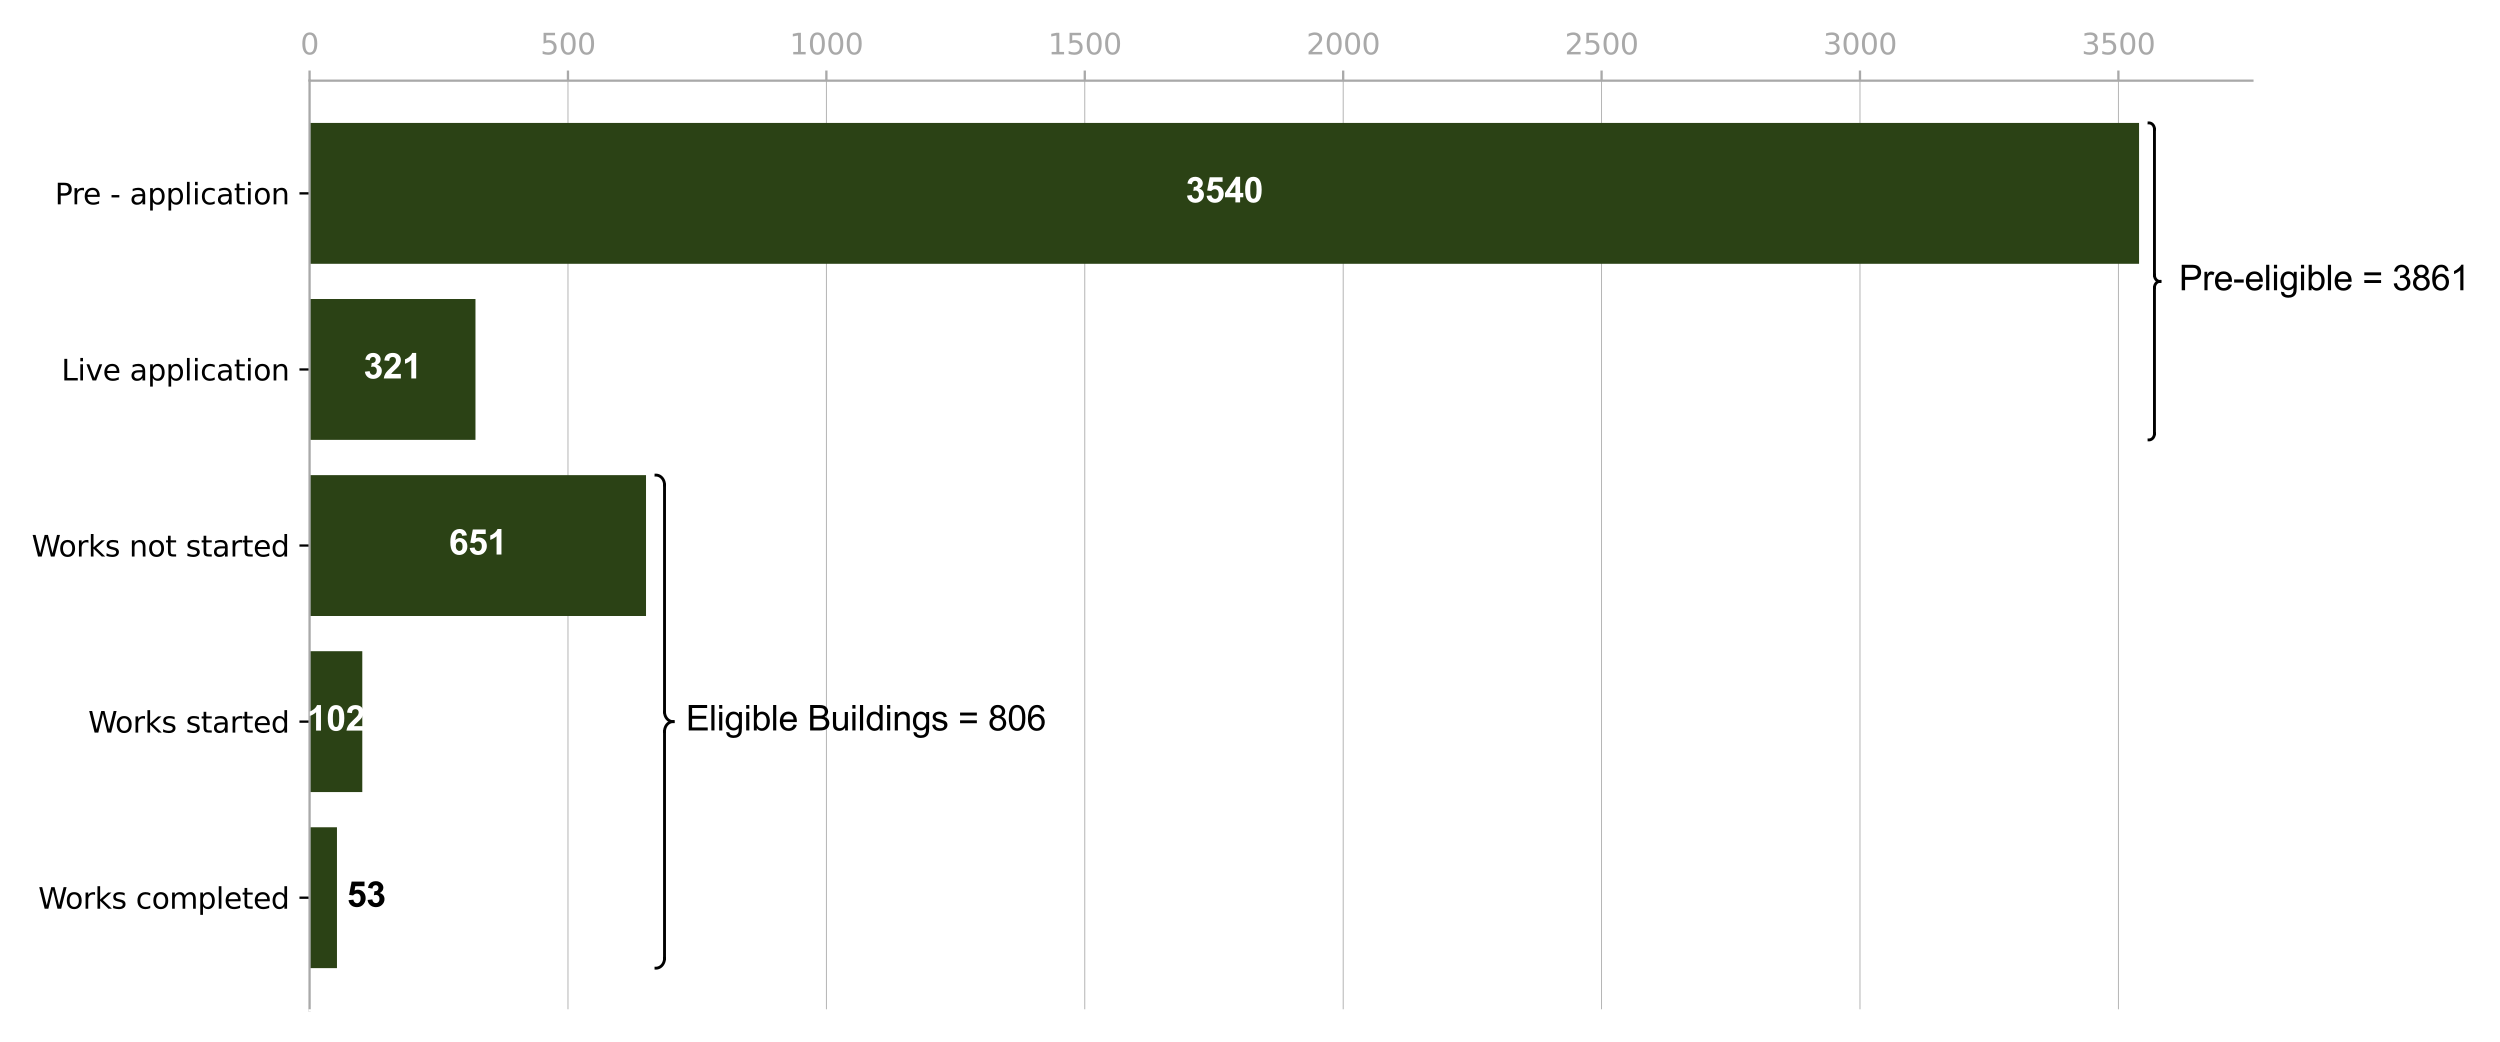 <?xml version="1.0" encoding="utf-8" standalone="no"?>
<!DOCTYPE svg PUBLIC "-//W3C//DTD SVG 1.1//EN"
  "http://www.w3.org/Graphics/SVG/1.1/DTD/svg11.dtd">
<svg xmlns:xlink="http://www.w3.org/1999/xlink" width="864pt" height="360pt" viewBox="0 0 864 360" xmlns="http://www.w3.org/2000/svg" version="1.1">
 <defs>
  <style type="text/css">*{stroke-linejoin: round; stroke-linecap: butt}</style>
 </defs>
 <g id="figure_1">
  <g id="patch_1">
   <path d="M 0 360 
L 864 360 
L 864 0 
L 0 0 
z
" style="fill: #ffffff"/>
  </g>
  <g id="axes_1">
   <g id="patch_2">
    <path d="M 106.99 349.2 
L 778.427 349.2 
L 778.427 27.88 
L 106.99 27.88 
z
" style="fill: #ffffff"/>
   </g>
   <g id="matplotlib.axis_1">
    <g id="xtick_1">
     <g id="line2d_1">
      <path d="M 106.99 349.2 
L 106.99 27.88 
" clip-path="url(#p59ee2f46ed)" style="fill: none; stroke: #a9a9a9; stroke-width: 0.3; stroke-linecap: square"/>
     </g>
     <g id="line2d_2">
      <defs>
       <path id="meecd3ff791" d="M 0 0 
L 0 -3.5 
" style="stroke: #a9a9a9; stroke-width: 0.8"/>
      </defs>
      <g>
       <use xlink:href="#meecd3ff791" x="106.99" y="27.88" style="fill: #a9a9a9; stroke: #a9a9a9; stroke-width: 0.8"/>
      </g>
     </g>
     <g id="text_1">
      <!-- 0 -->
      <g style="fill: #a9a9a9" transform="translate(103.809 18.8) scale(0.1 -0.1)">
       <defs>
        <path id="DejaVuSans-30" d="M 2034 4250 
Q 1547 4250 1301 3770 
Q 1056 3291 1056 2328 
Q 1056 1369 1301 889 
Q 1547 409 2034 409 
Q 2525 409 2770 889 
Q 3016 1369 3016 2328 
Q 3016 3291 2770 3770 
Q 2525 4250 2034 4250 
z
M 2034 4750 
Q 2819 4750 3233 4129 
Q 3647 3509 3647 2328 
Q 3647 1150 3233 529 
Q 2819 -91 2034 -91 
Q 1250 -91 836 529 
Q 422 1150 422 2328 
Q 422 3509 836 4129 
Q 1250 4750 2034 4750 
z
" transform="scale(0.016)"/>
       </defs>
       <use xlink:href="#DejaVuSans-30"/>
      </g>
     </g>
    </g>
    <g id="xtick_2">
     <g id="line2d_3">
      <path d="M 196.293 349.2 
L 196.293 27.88 
" clip-path="url(#p59ee2f46ed)" style="fill: none; stroke: #a9a9a9; stroke-width: 0.3; stroke-linecap: square"/>
     </g>
     <g id="line2d_4">
      <g>
       <use xlink:href="#meecd3ff791" x="196.293" y="27.88" style="fill: #a9a9a9; stroke: #a9a9a9; stroke-width: 0.8"/>
      </g>
     </g>
     <g id="text_2">
      <!-- 500 -->
      <g style="fill: #a9a9a9" transform="translate(186.75 18.8) scale(0.1 -0.1)">
       <defs>
        <path id="DejaVuSans-35" d="M 691 4666 
L 3169 4666 
L 3169 4134 
L 1269 4134 
L 1269 2991 
Q 1406 3038 1543 3061 
Q 1681 3084 1819 3084 
Q 2600 3084 3056 2656 
Q 3513 2228 3513 1497 
Q 3513 744 3044 326 
Q 2575 -91 1722 -91 
Q 1428 -91 1123 -41 
Q 819 9 494 109 
L 494 744 
Q 775 591 1075 516 
Q 1375 441 1709 441 
Q 2250 441 2565 725 
Q 2881 1009 2881 1497 
Q 2881 1984 2565 2268 
Q 2250 2553 1709 2553 
Q 1456 2553 1204 2497 
Q 953 2441 691 2322 
L 691 4666 
z
" transform="scale(0.016)"/>
       </defs>
       <use xlink:href="#DejaVuSans-35"/>
       <use xlink:href="#DejaVuSans-30" transform="translate(63.623 0)"/>
       <use xlink:href="#DejaVuSans-30" transform="translate(127.246 0)"/>
      </g>
     </g>
    </g>
    <g id="xtick_3">
     <g id="line2d_5">
      <path d="M 285.597 349.2 
L 285.597 27.88 
" clip-path="url(#p59ee2f46ed)" style="fill: none; stroke: #a9a9a9; stroke-width: 0.3; stroke-linecap: square"/>
     </g>
     <g id="line2d_6">
      <g>
       <use xlink:href="#meecd3ff791" x="285.597" y="27.88" style="fill: #a9a9a9; stroke: #a9a9a9; stroke-width: 0.8"/>
      </g>
     </g>
     <g id="text_3">
      <!-- 1000 -->
      <g style="fill: #a9a9a9" transform="translate(272.872 18.8) scale(0.1 -0.1)">
       <defs>
        <path id="DejaVuSans-31" d="M 794 531 
L 1825 531 
L 1825 4091 
L 703 3866 
L 703 4441 
L 1819 4666 
L 2450 4666 
L 2450 531 
L 3481 531 
L 3481 0 
L 794 0 
L 794 531 
z
" transform="scale(0.016)"/>
       </defs>
       <use xlink:href="#DejaVuSans-31"/>
       <use xlink:href="#DejaVuSans-30" transform="translate(63.623 0)"/>
       <use xlink:href="#DejaVuSans-30" transform="translate(127.246 0)"/>
       <use xlink:href="#DejaVuSans-30" transform="translate(190.869 0)"/>
      </g>
     </g>
    </g>
    <g id="xtick_4">
     <g id="line2d_7">
      <path d="M 374.9 349.2 
L 374.9 27.88 
" clip-path="url(#p59ee2f46ed)" style="fill: none; stroke: #a9a9a9; stroke-width: 0.3; stroke-linecap: square"/>
     </g>
     <g id="line2d_8">
      <g>
       <use xlink:href="#meecd3ff791" x="374.9" y="27.88" style="fill: #a9a9a9; stroke: #a9a9a9; stroke-width: 0.8"/>
      </g>
     </g>
     <g id="text_4">
      <!-- 1500 -->
      <g style="fill: #a9a9a9" transform="translate(362.175 18.8) scale(0.1 -0.1)">
       <use xlink:href="#DejaVuSans-31"/>
       <use xlink:href="#DejaVuSans-35" transform="translate(63.623 0)"/>
       <use xlink:href="#DejaVuSans-30" transform="translate(127.246 0)"/>
       <use xlink:href="#DejaVuSans-30" transform="translate(190.869 0)"/>
      </g>
     </g>
    </g>
    <g id="xtick_5">
     <g id="line2d_9">
      <path d="M 464.204 349.2 
L 464.204 27.88 
" clip-path="url(#p59ee2f46ed)" style="fill: none; stroke: #a9a9a9; stroke-width: 0.3; stroke-linecap: square"/>
     </g>
     <g id="line2d_10">
      <g>
       <use xlink:href="#meecd3ff791" x="464.204" y="27.88" style="fill: #a9a9a9; stroke: #a9a9a9; stroke-width: 0.8"/>
      </g>
     </g>
     <g id="text_5">
      <!-- 2000 -->
      <g style="fill: #a9a9a9" transform="translate(451.479 18.8) scale(0.1 -0.1)">
       <defs>
        <path id="DejaVuSans-32" d="M 1228 531 
L 3431 531 
L 3431 0 
L 469 0 
L 469 531 
Q 828 903 1448 1529 
Q 2069 2156 2228 2338 
Q 2531 2678 2651 2914 
Q 2772 3150 2772 3378 
Q 2772 3750 2511 3984 
Q 2250 4219 1831 4219 
Q 1534 4219 1204 4116 
Q 875 4013 500 3803 
L 500 4441 
Q 881 4594 1212 4672 
Q 1544 4750 1819 4750 
Q 2544 4750 2975 4387 
Q 3406 4025 3406 3419 
Q 3406 3131 3298 2873 
Q 3191 2616 2906 2266 
Q 2828 2175 2409 1742 
Q 1991 1309 1228 531 
z
" transform="scale(0.016)"/>
       </defs>
       <use xlink:href="#DejaVuSans-32"/>
       <use xlink:href="#DejaVuSans-30" transform="translate(63.623 0)"/>
       <use xlink:href="#DejaVuSans-30" transform="translate(127.246 0)"/>
       <use xlink:href="#DejaVuSans-30" transform="translate(190.869 0)"/>
      </g>
     </g>
    </g>
    <g id="xtick_6">
     <g id="line2d_11">
      <path d="M 553.507 349.2 
L 553.507 27.88 
" clip-path="url(#p59ee2f46ed)" style="fill: none; stroke: #a9a9a9; stroke-width: 0.3; stroke-linecap: square"/>
     </g>
     <g id="line2d_12">
      <g>
       <use xlink:href="#meecd3ff791" x="553.507" y="27.88" style="fill: #a9a9a9; stroke: #a9a9a9; stroke-width: 0.8"/>
      </g>
     </g>
     <g id="text_6">
      <!-- 2500 -->
      <g style="fill: #a9a9a9" transform="translate(540.782 18.8) scale(0.1 -0.1)">
       <use xlink:href="#DejaVuSans-32"/>
       <use xlink:href="#DejaVuSans-35" transform="translate(63.623 0)"/>
       <use xlink:href="#DejaVuSans-30" transform="translate(127.246 0)"/>
       <use xlink:href="#DejaVuSans-30" transform="translate(190.869 0)"/>
      </g>
     </g>
    </g>
    <g id="xtick_7">
     <g id="line2d_13">
      <path d="M 642.811 349.2 
L 642.811 27.88 
" clip-path="url(#p59ee2f46ed)" style="fill: none; stroke: #a9a9a9; stroke-width: 0.3; stroke-linecap: square"/>
     </g>
     <g id="line2d_14">
      <g>
       <use xlink:href="#meecd3ff791" x="642.811" y="27.88" style="fill: #a9a9a9; stroke: #a9a9a9; stroke-width: 0.8"/>
      </g>
     </g>
     <g id="text_7">
      <!-- 3000 -->
      <g style="fill: #a9a9a9" transform="translate(630.086 18.8) scale(0.1 -0.1)">
       <defs>
        <path id="DejaVuSans-33" d="M 2597 2516 
Q 3050 2419 3304 2112 
Q 3559 1806 3559 1356 
Q 3559 666 3084 287 
Q 2609 -91 1734 -91 
Q 1441 -91 1130 -33 
Q 819 25 488 141 
L 488 750 
Q 750 597 1062 519 
Q 1375 441 1716 441 
Q 2309 441 2620 675 
Q 2931 909 2931 1356 
Q 2931 1769 2642 2001 
Q 2353 2234 1838 2234 
L 1294 2234 
L 1294 2753 
L 1863 2753 
Q 2328 2753 2575 2939 
Q 2822 3125 2822 3475 
Q 2822 3834 2567 4026 
Q 2313 4219 1838 4219 
Q 1578 4219 1281 4162 
Q 984 4106 628 3988 
L 628 4550 
Q 988 4650 1302 4700 
Q 1616 4750 1894 4750 
Q 2613 4750 3031 4423 
Q 3450 4097 3450 3541 
Q 3450 3153 3228 2886 
Q 3006 2619 2597 2516 
z
" transform="scale(0.016)"/>
       </defs>
       <use xlink:href="#DejaVuSans-33"/>
       <use xlink:href="#DejaVuSans-30" transform="translate(63.623 0)"/>
       <use xlink:href="#DejaVuSans-30" transform="translate(127.246 0)"/>
       <use xlink:href="#DejaVuSans-30" transform="translate(190.869 0)"/>
      </g>
     </g>
    </g>
    <g id="xtick_8">
     <g id="line2d_15">
      <path d="M 732.114 349.2 
L 732.114 27.88 
" clip-path="url(#p59ee2f46ed)" style="fill: none; stroke: #a9a9a9; stroke-width: 0.3; stroke-linecap: square"/>
     </g>
     <g id="line2d_16">
      <g>
       <use xlink:href="#meecd3ff791" x="732.114" y="27.88" style="fill: #a9a9a9; stroke: #a9a9a9; stroke-width: 0.8"/>
      </g>
     </g>
     <g id="text_8">
      <!-- 3500 -->
      <g style="fill: #a9a9a9" transform="translate(719.389 18.8) scale(0.1 -0.1)">
       <use xlink:href="#DejaVuSans-33"/>
       <use xlink:href="#DejaVuSans-35" transform="translate(63.623 0)"/>
       <use xlink:href="#DejaVuSans-30" transform="translate(127.246 0)"/>
       <use xlink:href="#DejaVuSans-30" transform="translate(190.869 0)"/>
      </g>
     </g>
    </g>
   </g>
   <g id="matplotlib.axis_2">
    <g id="ytick_1">
     <g id="line2d_17">
      <defs>
       <path id="md517ef2e91" d="M 0 0 
L -3.5 0 
" style="stroke: #000000; stroke-width: 0.8"/>
      </defs>
      <g>
       <use xlink:href="#md517ef2e91" x="106.99" y="310.252" style="stroke: #000000; stroke-width: 0.8"/>
      </g>
     </g>
     <g id="text_9">
      <!-- Works completed -->
      <g transform="translate(13.223 314.051) scale(0.1 -0.1)">
       <defs>
        <path id="DejaVuSans-57" d="M 213 4666 
L 850 4666 
L 1831 722 
L 2809 4666 
L 3519 4666 
L 4500 722 
L 5478 4666 
L 6119 4666 
L 4947 0 
L 4153 0 
L 3169 4050 
L 2175 0 
L 1381 0 
L 213 4666 
z
" transform="scale(0.016)"/>
        <path id="DejaVuSans-6f" d="M 1959 3097 
Q 1497 3097 1228 2736 
Q 959 2375 959 1747 
Q 959 1119 1226 758 
Q 1494 397 1959 397 
Q 2419 397 2687 759 
Q 2956 1122 2956 1747 
Q 2956 2369 2687 2733 
Q 2419 3097 1959 3097 
z
M 1959 3584 
Q 2709 3584 3137 3096 
Q 3566 2609 3566 1747 
Q 3566 888 3137 398 
Q 2709 -91 1959 -91 
Q 1206 -91 779 398 
Q 353 888 353 1747 
Q 353 2609 779 3096 
Q 1206 3584 1959 3584 
z
" transform="scale(0.016)"/>
        <path id="DejaVuSans-72" d="M 2631 2963 
Q 2534 3019 2420 3045 
Q 2306 3072 2169 3072 
Q 1681 3072 1420 2755 
Q 1159 2438 1159 1844 
L 1159 0 
L 581 0 
L 581 3500 
L 1159 3500 
L 1159 2956 
Q 1341 3275 1631 3429 
Q 1922 3584 2338 3584 
Q 2397 3584 2469 3576 
Q 2541 3569 2628 3553 
L 2631 2963 
z
" transform="scale(0.016)"/>
        <path id="DejaVuSans-6b" d="M 581 4863 
L 1159 4863 
L 1159 1991 
L 2875 3500 
L 3609 3500 
L 1753 1863 
L 3688 0 
L 2938 0 
L 1159 1709 
L 1159 0 
L 581 0 
L 581 4863 
z
" transform="scale(0.016)"/>
        <path id="DejaVuSans-73" d="M 2834 3397 
L 2834 2853 
Q 2591 2978 2328 3040 
Q 2066 3103 1784 3103 
Q 1356 3103 1142 2972 
Q 928 2841 928 2578 
Q 928 2378 1081 2264 
Q 1234 2150 1697 2047 
L 1894 2003 
Q 2506 1872 2764 1633 
Q 3022 1394 3022 966 
Q 3022 478 2636 193 
Q 2250 -91 1575 -91 
Q 1294 -91 989 -36 
Q 684 19 347 128 
L 347 722 
Q 666 556 975 473 
Q 1284 391 1588 391 
Q 1994 391 2212 530 
Q 2431 669 2431 922 
Q 2431 1156 2273 1281 
Q 2116 1406 1581 1522 
L 1381 1569 
Q 847 1681 609 1914 
Q 372 2147 372 2553 
Q 372 3047 722 3315 
Q 1072 3584 1716 3584 
Q 2034 3584 2315 3537 
Q 2597 3491 2834 3397 
z
" transform="scale(0.016)"/>
        <path id="DejaVuSans-20" transform="scale(0.016)"/>
        <path id="DejaVuSans-63" d="M 3122 3366 
L 3122 2828 
Q 2878 2963 2633 3030 
Q 2388 3097 2138 3097 
Q 1578 3097 1268 2742 
Q 959 2388 959 1747 
Q 959 1106 1268 751 
Q 1578 397 2138 397 
Q 2388 397 2633 464 
Q 2878 531 3122 666 
L 3122 134 
Q 2881 22 2623 -34 
Q 2366 -91 2075 -91 
Q 1284 -91 818 406 
Q 353 903 353 1747 
Q 353 2603 823 3093 
Q 1294 3584 2113 3584 
Q 2378 3584 2631 3529 
Q 2884 3475 3122 3366 
z
" transform="scale(0.016)"/>
        <path id="DejaVuSans-6d" d="M 3328 2828 
Q 3544 3216 3844 3400 
Q 4144 3584 4550 3584 
Q 5097 3584 5394 3201 
Q 5691 2819 5691 2113 
L 5691 0 
L 5113 0 
L 5113 2094 
Q 5113 2597 4934 2840 
Q 4756 3084 4391 3084 
Q 3944 3084 3684 2787 
Q 3425 2491 3425 1978 
L 3425 0 
L 2847 0 
L 2847 2094 
Q 2847 2600 2669 2842 
Q 2491 3084 2119 3084 
Q 1678 3084 1418 2786 
Q 1159 2488 1159 1978 
L 1159 0 
L 581 0 
L 581 3500 
L 1159 3500 
L 1159 2956 
Q 1356 3278 1631 3431 
Q 1906 3584 2284 3584 
Q 2666 3584 2933 3390 
Q 3200 3197 3328 2828 
z
" transform="scale(0.016)"/>
        <path id="DejaVuSans-70" d="M 1159 525 
L 1159 -1331 
L 581 -1331 
L 581 3500 
L 1159 3500 
L 1159 2969 
Q 1341 3281 1617 3432 
Q 1894 3584 2278 3584 
Q 2916 3584 3314 3078 
Q 3713 2572 3713 1747 
Q 3713 922 3314 415 
Q 2916 -91 2278 -91 
Q 1894 -91 1617 61 
Q 1341 213 1159 525 
z
M 3116 1747 
Q 3116 2381 2855 2742 
Q 2594 3103 2138 3103 
Q 1681 3103 1420 2742 
Q 1159 2381 1159 1747 
Q 1159 1113 1420 752 
Q 1681 391 2138 391 
Q 2594 391 2855 752 
Q 3116 1113 3116 1747 
z
" transform="scale(0.016)"/>
        <path id="DejaVuSans-6c" d="M 603 4863 
L 1178 4863 
L 1178 0 
L 603 0 
L 603 4863 
z
" transform="scale(0.016)"/>
        <path id="DejaVuSans-65" d="M 3597 1894 
L 3597 1613 
L 953 1613 
Q 991 1019 1311 708 
Q 1631 397 2203 397 
Q 2534 397 2845 478 
Q 3156 559 3463 722 
L 3463 178 
Q 3153 47 2828 -22 
Q 2503 -91 2169 -91 
Q 1331 -91 842 396 
Q 353 884 353 1716 
Q 353 2575 817 3079 
Q 1281 3584 2069 3584 
Q 2775 3584 3186 3129 
Q 3597 2675 3597 1894 
z
M 3022 2063 
Q 3016 2534 2758 2815 
Q 2500 3097 2075 3097 
Q 1594 3097 1305 2825 
Q 1016 2553 972 2059 
L 3022 2063 
z
" transform="scale(0.016)"/>
        <path id="DejaVuSans-74" d="M 1172 4494 
L 1172 3500 
L 2356 3500 
L 2356 3053 
L 1172 3053 
L 1172 1153 
Q 1172 725 1289 603 
Q 1406 481 1766 481 
L 2356 481 
L 2356 0 
L 1766 0 
Q 1100 0 847 248 
Q 594 497 594 1153 
L 594 3053 
L 172 3053 
L 172 3500 
L 594 3500 
L 594 4494 
L 1172 4494 
z
" transform="scale(0.016)"/>
        <path id="DejaVuSans-64" d="M 2906 2969 
L 2906 4863 
L 3481 4863 
L 3481 0 
L 2906 0 
L 2906 525 
Q 2725 213 2448 61 
Q 2172 -91 1784 -91 
Q 1150 -91 751 415 
Q 353 922 353 1747 
Q 353 2572 751 3078 
Q 1150 3584 1784 3584 
Q 2172 3584 2448 3432 
Q 2725 3281 2906 2969 
z
M 947 1747 
Q 947 1113 1208 752 
Q 1469 391 1925 391 
Q 2381 391 2643 752 
Q 2906 1113 2906 1747 
Q 2906 2381 2643 2742 
Q 2381 3103 1925 3103 
Q 1469 3103 1208 2742 
Q 947 2381 947 1747 
z
" transform="scale(0.016)"/>
       </defs>
       <use xlink:href="#DejaVuSans-57"/>
       <use xlink:href="#DejaVuSans-6f" transform="translate(93.002 0)"/>
       <use xlink:href="#DejaVuSans-72" transform="translate(154.184 0)"/>
       <use xlink:href="#DejaVuSans-6b" transform="translate(195.297 0)"/>
       <use xlink:href="#DejaVuSans-73" transform="translate(253.207 0)"/>
       <use xlink:href="#DejaVuSans-20" transform="translate(305.307 0)"/>
       <use xlink:href="#DejaVuSans-63" transform="translate(337.094 0)"/>
       <use xlink:href="#DejaVuSans-6f" transform="translate(392.074 0)"/>
       <use xlink:href="#DejaVuSans-6d" transform="translate(453.256 0)"/>
       <use xlink:href="#DejaVuSans-70" transform="translate(550.668 0)"/>
       <use xlink:href="#DejaVuSans-6c" transform="translate(614.145 0)"/>
       <use xlink:href="#DejaVuSans-65" transform="translate(641.928 0)"/>
       <use xlink:href="#DejaVuSans-74" transform="translate(703.451 0)"/>
       <use xlink:href="#DejaVuSans-65" transform="translate(742.66 0)"/>
       <use xlink:href="#DejaVuSans-64" transform="translate(804.184 0)"/>
      </g>
     </g>
    </g>
    <g id="ytick_2">
     <g id="line2d_18">
      <g>
       <use xlink:href="#md517ef2e91" x="106.99" y="249.396" style="stroke: #000000; stroke-width: 0.8"/>
      </g>
     </g>
     <g id="text_10">
      <!-- Works started -->
      <g transform="translate(30.492 253.195) scale(0.1 -0.1)">
       <defs>
        <path id="DejaVuSans-61" d="M 2194 1759 
Q 1497 1759 1228 1600 
Q 959 1441 959 1056 
Q 959 750 1161 570 
Q 1363 391 1709 391 
Q 2188 391 2477 730 
Q 2766 1069 2766 1631 
L 2766 1759 
L 2194 1759 
z
M 3341 1997 
L 3341 0 
L 2766 0 
L 2766 531 
Q 2569 213 2275 61 
Q 1981 -91 1556 -91 
Q 1019 -91 701 211 
Q 384 513 384 1019 
Q 384 1609 779 1909 
Q 1175 2209 1959 2209 
L 2766 2209 
L 2766 2266 
Q 2766 2663 2505 2880 
Q 2244 3097 1772 3097 
Q 1472 3097 1187 3025 
Q 903 2953 641 2809 
L 641 3341 
Q 956 3463 1253 3523 
Q 1550 3584 1831 3584 
Q 2591 3584 2966 3190 
Q 3341 2797 3341 1997 
z
" transform="scale(0.016)"/>
       </defs>
       <use xlink:href="#DejaVuSans-57"/>
       <use xlink:href="#DejaVuSans-6f" transform="translate(93.002 0)"/>
       <use xlink:href="#DejaVuSans-72" transform="translate(154.184 0)"/>
       <use xlink:href="#DejaVuSans-6b" transform="translate(195.297 0)"/>
       <use xlink:href="#DejaVuSans-73" transform="translate(253.207 0)"/>
       <use xlink:href="#DejaVuSans-20" transform="translate(305.307 0)"/>
       <use xlink:href="#DejaVuSans-73" transform="translate(337.094 0)"/>
       <use xlink:href="#DejaVuSans-74" transform="translate(389.193 0)"/>
       <use xlink:href="#DejaVuSans-61" transform="translate(428.402 0)"/>
       <use xlink:href="#DejaVuSans-72" transform="translate(489.682 0)"/>
       <use xlink:href="#DejaVuSans-74" transform="translate(530.795 0)"/>
       <use xlink:href="#DejaVuSans-65" transform="translate(570.004 0)"/>
       <use xlink:href="#DejaVuSans-64" transform="translate(631.527 0)"/>
      </g>
     </g>
    </g>
    <g id="ytick_3">
     <g id="line2d_19">
      <g>
       <use xlink:href="#md517ef2e91" x="106.99" y="188.54" style="stroke: #000000; stroke-width: 0.8"/>
      </g>
     </g>
     <g id="text_11">
      <!-- Works not started -->
      <g transform="translate(10.937 192.339) scale(0.1 -0.1)">
       <defs>
        <path id="DejaVuSans-6e" d="M 3513 2113 
L 3513 0 
L 2938 0 
L 2938 2094 
Q 2938 2591 2744 2837 
Q 2550 3084 2163 3084 
Q 1697 3084 1428 2787 
Q 1159 2491 1159 1978 
L 1159 0 
L 581 0 
L 581 3500 
L 1159 3500 
L 1159 2956 
Q 1366 3272 1645 3428 
Q 1925 3584 2291 3584 
Q 2894 3584 3203 3211 
Q 3513 2838 3513 2113 
z
" transform="scale(0.016)"/>
       </defs>
       <use xlink:href="#DejaVuSans-57"/>
       <use xlink:href="#DejaVuSans-6f" transform="translate(93.002 0)"/>
       <use xlink:href="#DejaVuSans-72" transform="translate(154.184 0)"/>
       <use xlink:href="#DejaVuSans-6b" transform="translate(195.297 0)"/>
       <use xlink:href="#DejaVuSans-73" transform="translate(253.207 0)"/>
       <use xlink:href="#DejaVuSans-20" transform="translate(305.307 0)"/>
       <use xlink:href="#DejaVuSans-6e" transform="translate(337.094 0)"/>
       <use xlink:href="#DejaVuSans-6f" transform="translate(400.473 0)"/>
       <use xlink:href="#DejaVuSans-74" transform="translate(461.654 0)"/>
       <use xlink:href="#DejaVuSans-20" transform="translate(500.863 0)"/>
       <use xlink:href="#DejaVuSans-73" transform="translate(532.65 0)"/>
       <use xlink:href="#DejaVuSans-74" transform="translate(584.75 0)"/>
       <use xlink:href="#DejaVuSans-61" transform="translate(623.959 0)"/>
       <use xlink:href="#DejaVuSans-72" transform="translate(685.238 0)"/>
       <use xlink:href="#DejaVuSans-74" transform="translate(726.352 0)"/>
       <use xlink:href="#DejaVuSans-65" transform="translate(765.561 0)"/>
       <use xlink:href="#DejaVuSans-64" transform="translate(827.084 0)"/>
      </g>
     </g>
    </g>
    <g id="ytick_4">
     <g id="line2d_20">
      <g>
       <use xlink:href="#md517ef2e91" x="106.99" y="127.684" style="stroke: #000000; stroke-width: 0.8"/>
      </g>
     </g>
     <g id="text_12">
      <!-- Live application -->
      <g transform="translate(21.227 131.483) scale(0.1 -0.1)">
       <defs>
        <path id="DejaVuSans-4c" d="M 628 4666 
L 1259 4666 
L 1259 531 
L 3531 531 
L 3531 0 
L 628 0 
L 628 4666 
z
" transform="scale(0.016)"/>
        <path id="DejaVuSans-69" d="M 603 3500 
L 1178 3500 
L 1178 0 
L 603 0 
L 603 3500 
z
M 603 4863 
L 1178 4863 
L 1178 4134 
L 603 4134 
L 603 4863 
z
" transform="scale(0.016)"/>
        <path id="DejaVuSans-76" d="M 191 3500 
L 800 3500 
L 1894 563 
L 2988 3500 
L 3597 3500 
L 2284 0 
L 1503 0 
L 191 3500 
z
" transform="scale(0.016)"/>
       </defs>
       <use xlink:href="#DejaVuSans-4c"/>
       <use xlink:href="#DejaVuSans-69" transform="translate(55.713 0)"/>
       <use xlink:href="#DejaVuSans-76" transform="translate(83.496 0)"/>
       <use xlink:href="#DejaVuSans-65" transform="translate(142.676 0)"/>
       <use xlink:href="#DejaVuSans-20" transform="translate(204.199 0)"/>
       <use xlink:href="#DejaVuSans-61" transform="translate(235.986 0)"/>
       <use xlink:href="#DejaVuSans-70" transform="translate(297.266 0)"/>
       <use xlink:href="#DejaVuSans-70" transform="translate(360.742 0)"/>
       <use xlink:href="#DejaVuSans-6c" transform="translate(424.219 0)"/>
       <use xlink:href="#DejaVuSans-69" transform="translate(452.002 0)"/>
       <use xlink:href="#DejaVuSans-63" transform="translate(479.785 0)"/>
       <use xlink:href="#DejaVuSans-61" transform="translate(534.766 0)"/>
       <use xlink:href="#DejaVuSans-74" transform="translate(596.045 0)"/>
       <use xlink:href="#DejaVuSans-69" transform="translate(635.254 0)"/>
       <use xlink:href="#DejaVuSans-6f" transform="translate(663.037 0)"/>
       <use xlink:href="#DejaVuSans-6e" transform="translate(724.219 0)"/>
      </g>
     </g>
    </g>
    <g id="ytick_5">
     <g id="line2d_21">
      <g>
       <use xlink:href="#md517ef2e91" x="106.99" y="66.828" style="stroke: #000000; stroke-width: 0.8"/>
      </g>
     </g>
     <g id="text_13">
      <!-- Pre - application -->
      <g transform="translate(18.97 70.627) scale(0.1 -0.1)">
       <defs>
        <path id="DejaVuSans-50" d="M 1259 4147 
L 1259 2394 
L 2053 2394 
Q 2494 2394 2734 2622 
Q 2975 2850 2975 3272 
Q 2975 3691 2734 3919 
Q 2494 4147 2053 4147 
L 1259 4147 
z
M 628 4666 
L 2053 4666 
Q 2838 4666 3239 4311 
Q 3641 3956 3641 3272 
Q 3641 2581 3239 2228 
Q 2838 1875 2053 1875 
L 1259 1875 
L 1259 0 
L 628 0 
L 628 4666 
z
" transform="scale(0.016)"/>
        <path id="DejaVuSans-2d" d="M 313 2009 
L 1997 2009 
L 1997 1497 
L 313 1497 
L 313 2009 
z
" transform="scale(0.016)"/>
       </defs>
       <use xlink:href="#DejaVuSans-50"/>
       <use xlink:href="#DejaVuSans-72" transform="translate(58.553 0)"/>
       <use xlink:href="#DejaVuSans-65" transform="translate(97.416 0)"/>
       <use xlink:href="#DejaVuSans-20" transform="translate(158.939 0)"/>
       <use xlink:href="#DejaVuSans-2d" transform="translate(190.727 0)"/>
       <use xlink:href="#DejaVuSans-20" transform="translate(226.811 0)"/>
       <use xlink:href="#DejaVuSans-61" transform="translate(258.598 0)"/>
       <use xlink:href="#DejaVuSans-70" transform="translate(319.877 0)"/>
       <use xlink:href="#DejaVuSans-70" transform="translate(383.354 0)"/>
       <use xlink:href="#DejaVuSans-6c" transform="translate(446.83 0)"/>
       <use xlink:href="#DejaVuSans-69" transform="translate(474.613 0)"/>
       <use xlink:href="#DejaVuSans-63" transform="translate(502.396 0)"/>
       <use xlink:href="#DejaVuSans-61" transform="translate(557.377 0)"/>
       <use xlink:href="#DejaVuSans-74" transform="translate(618.656 0)"/>
       <use xlink:href="#DejaVuSans-69" transform="translate(657.865 0)"/>
       <use xlink:href="#DejaVuSans-6f" transform="translate(685.648 0)"/>
       <use xlink:href="#DejaVuSans-6e" transform="translate(746.83 0)"/>
      </g>
     </g>
    </g>
   </g>
   <g id="patch_3">
    <path d="M 106.99 334.595 
L 116.456 334.595 
L 116.456 285.91 
L 106.99 285.91 
z
" clip-path="url(#p59ee2f46ed)" style="fill: #2b4215"/>
   </g>
   <g id="patch_4">
    <path d="M 106.99 273.738 
L 125.208 273.738 
L 125.208 225.054 
L 106.99 225.054 
z
" clip-path="url(#p59ee2f46ed)" style="fill: #2b4215"/>
   </g>
   <g id="patch_5">
    <path d="M 106.99 212.882 
L 223.263 212.882 
L 223.263 164.198 
L 106.99 164.198 
z
" clip-path="url(#p59ee2f46ed)" style="fill: #2b4215"/>
   </g>
   <g id="patch_6">
    <path d="M 106.99 152.026 
L 164.323 152.026 
L 164.323 103.342 
L 106.99 103.342 
z
" clip-path="url(#p59ee2f46ed)" style="fill: #2b4215"/>
   </g>
   <g id="patch_7">
    <path d="M 106.99 91.17 
L 739.259 91.17 
L 739.259 42.485 
L 106.99 42.485 
z
" clip-path="url(#p59ee2f46ed)" style="fill: #2b4215"/>
   </g>
   <g id="line2d_22">
    <path d="M 742.707 42.485 
L 742.767 42.487 
L 742.827 42.49 
L 742.886 42.496 
L 742.946 42.503 
L 743.006 42.514 
L 743.065 42.526 
L 743.124 42.54 
L 743.182 42.557 
L 743.24 42.576 
L 743.297 42.597 
L 743.354 42.62 
L 743.41 42.646 
L 743.465 42.673 
L 743.52 42.702 
L 743.573 42.734 
L 743.626 42.767 
L 743.678 42.803 
L 743.729 42.84 
L 743.779 42.879 
L 743.827 42.921 
L 743.875 42.963 
L 743.921 43.008 
L 743.966 43.054 
L 744.01 43.102 
L 744.053 43.152 
L 744.094 43.203 
L 744.133 43.256 
L 744.172 43.31 
L 744.208 43.366 
L 744.243 43.423 
L 744.277 43.481 
L 744.309 43.541 
L 744.339 43.601 
L 744.368 43.663 
L 744.395 43.726 
L 744.42 43.789 
L 744.443 43.854 
L 744.465 43.92 
L 744.485 43.986 
L 744.503 44.053 
L 744.519 44.121 
L 744.533 44.189 
L 744.546 44.257 
L 744.556 44.327 
L 744.565 44.396 
L 744.572 44.466 
L 744.577 44.536 
L 744.579 44.606 
L 744.58 44.676 
" clip-path="url(#p59ee2f46ed)" style="fill: none; stroke: #000000; stroke-linecap: square"/>
   </g>
   <g id="line2d_23">
    <path d="M 744.58 95.065 
L 744.581 95.135 
L 744.584 95.205 
L 744.589 95.275 
L 744.596 95.345 
L 744.604 95.415 
L 744.615 95.484 
L 744.627 95.553 
L 744.642 95.621 
L 744.658 95.688 
L 744.676 95.755 
L 744.696 95.822 
L 744.717 95.887 
L 744.741 95.952 
L 744.766 96.016 
L 744.793 96.078 
L 744.822 96.14 
L 744.852 96.201 
L 744.884 96.26 
L 744.917 96.318 
L 744.953 96.375 
L 744.989 96.431 
L 745.027 96.485 
L 745.067 96.538 
L 745.108 96.589 
L 745.151 96.639 
L 745.194 96.687 
L 745.24 96.733 
L 745.286 96.778 
L 745.333 96.821 
L 745.382 96.862 
L 745.432 96.901 
L 745.483 96.939 
L 745.535 96.974 
L 745.588 97.007 
L 745.641 97.039 
L 745.696 97.068 
L 745.751 97.096 
L 745.807 97.121 
L 745.864 97.144 
L 745.921 97.165 
L 745.979 97.184 
L 746.037 97.201 
L 746.096 97.216 
L 746.155 97.228 
L 746.215 97.238 
L 746.274 97.246 
L 746.334 97.251 
L 746.394 97.255 
L 746.454 97.256 
" clip-path="url(#p59ee2f46ed)" style="fill: none; stroke: #000000; stroke-linecap: square"/>
   </g>
   <g id="line2d_24">
    <path d="M 746.454 97.256 
L 746.394 97.257 
L 746.334 97.26 
L 746.274 97.266 
L 746.215 97.274 
L 746.155 97.284 
L 746.096 97.296 
L 746.037 97.311 
L 745.979 97.328 
L 745.921 97.346 
L 745.864 97.368 
L 745.807 97.391 
L 745.751 97.416 
L 745.696 97.443 
L 745.641 97.473 
L 745.588 97.504 
L 745.535 97.538 
L 745.483 97.573 
L 745.432 97.611 
L 745.382 97.65 
L 745.333 97.691 
L 745.286 97.734 
L 745.24 97.779 
L 745.194 97.825 
L 745.151 97.873 
L 745.108 97.923 
L 745.067 97.974 
L 745.027 98.027 
L 744.989 98.081 
L 744.953 98.136 
L 744.917 98.193 
L 744.884 98.252 
L 744.852 98.311 
L 744.822 98.372 
L 744.793 98.433 
L 744.766 98.496 
L 744.741 98.56 
L 744.717 98.625 
L 744.696 98.69 
L 744.676 98.756 
L 744.658 98.823 
L 744.642 98.891 
L 744.627 98.959 
L 744.615 99.028 
L 744.604 99.097 
L 744.596 99.167 
L 744.589 99.236 
L 744.584 99.306 
L 744.581 99.377 
L 744.58 99.447 
" clip-path="url(#p59ee2f46ed)" style="fill: none; stroke: #000000; stroke-linecap: square"/>
   </g>
   <g id="line2d_25">
    <path d="M 744.58 149.836 
L 744.579 149.906 
L 744.577 149.976 
L 744.572 150.046 
L 744.565 150.116 
L 744.556 150.185 
L 744.546 150.254 
L 744.533 150.323 
L 744.519 150.391 
L 744.503 150.459 
L 744.485 150.526 
L 744.465 150.592 
L 744.443 150.658 
L 744.42 150.722 
L 744.395 150.786 
L 744.368 150.849 
L 744.339 150.911 
L 744.309 150.971 
L 744.277 151.031 
L 744.243 151.089 
L 744.208 151.146 
L 744.172 151.201 
L 744.133 151.256 
L 744.094 151.308 
L 744.053 151.36 
L 744.01 151.409 
L 743.966 151.457 
L 743.921 151.504 
L 743.875 151.548 
L 743.827 151.591 
L 743.779 151.632 
L 743.729 151.672 
L 743.678 151.709 
L 743.626 151.744 
L 743.573 151.778 
L 743.52 151.809 
L 743.465 151.839 
L 743.41 151.866 
L 743.354 151.892 
L 743.297 151.915 
L 743.24 151.936 
L 743.182 151.955 
L 743.124 151.971 
L 743.065 151.986 
L 743.006 151.998 
L 742.946 152.008 
L 742.886 152.016 
L 742.827 152.022 
L 742.767 152.025 
L 742.707 152.026 
" clip-path="url(#p59ee2f46ed)" style="fill: none; stroke: #000000; stroke-linecap: square"/>
   </g>
   <g id="line2d_26">
    <path d="M 744.58 44.676 
L 744.581 95.135 
" clip-path="url(#p59ee2f46ed)" style="fill: none; stroke: #000000; stroke-linecap: square"/>
   </g>
   <g id="line2d_27">
    <path d="M 744.58 99.447 
L 744.579 149.906 
" clip-path="url(#p59ee2f46ed)" style="fill: none; stroke: #000000; stroke-linecap: square"/>
   </g>
   <g id="line2d_28">
    <path d="M 226.711 164.198 
L 226.806 164.199 
L 226.9 164.205 
L 226.994 164.213 
L 227.088 164.226 
L 227.182 164.241 
L 227.275 164.26 
L 227.367 164.283 
L 227.459 164.309 
L 227.55 164.338 
L 227.64 164.371 
L 227.729 164.407 
L 227.817 164.447 
L 227.904 164.489 
L 227.99 164.535 
L 228.075 164.584 
L 228.158 164.636 
L 228.239 164.691 
L 228.319 164.749 
L 228.398 164.81 
L 228.474 164.874 
L 228.549 164.941 
L 228.622 165.011 
L 228.693 165.083 
L 228.762 165.157 
L 228.829 165.235 
L 228.894 165.314 
L 228.956 165.396 
L 229.016 165.481 
L 229.074 165.567 
L 229.129 165.656 
L 229.182 165.746 
L 229.232 165.839 
L 229.28 165.933 
L 229.325 166.029 
L 229.367 166.127 
L 229.407 166.226 
L 229.444 166.327 
L 229.478 166.429 
L 229.509 166.532 
L 229.537 166.636 
L 229.563 166.741 
L 229.585 166.847 
L 229.605 166.954 
L 229.621 167.062 
L 229.635 167.17 
L 229.646 167.278 
L 229.653 167.387 
L 229.658 167.496 
L 229.659 167.606 
" clip-path="url(#p59ee2f46ed)" style="fill: none; stroke: #000000; stroke-linecap: square"/>
   </g>
   <g id="line2d_29">
    <path d="M 229.659 245.988 
L 229.661 246.097 
L 229.665 246.206 
L 229.673 246.315 
L 229.683 246.424 
L 229.697 246.532 
L 229.714 246.64 
L 229.733 246.746 
L 229.756 246.853 
L 229.781 246.958 
L 229.809 247.062 
L 229.841 247.165 
L 229.875 247.267 
L 229.912 247.368 
L 229.951 247.467 
L 229.993 247.564 
L 230.039 247.66 
L 230.086 247.755 
L 230.137 247.847 
L 230.189 247.938 
L 230.245 248.026 
L 230.302 248.113 
L 230.362 248.197 
L 230.425 248.279 
L 230.49 248.359 
L 230.556 248.436 
L 230.625 248.511 
L 230.696 248.583 
L 230.769 248.653 
L 230.844 248.719 
L 230.921 248.783 
L 230.999 248.844 
L 231.079 248.902 
L 231.161 248.958 
L 231.244 249.01 
L 231.328 249.059 
L 231.414 249.104 
L 231.501 249.147 
L 231.589 249.186 
L 231.678 249.222 
L 231.768 249.255 
L 231.859 249.285 
L 231.951 249.311 
L 232.044 249.333 
L 232.137 249.352 
L 232.23 249.368 
L 232.324 249.38 
L 232.418 249.389 
L 232.513 249.394 
L 232.607 249.396 
" clip-path="url(#p59ee2f46ed)" style="fill: none; stroke: #000000; stroke-linecap: square"/>
   </g>
   <g id="line2d_30">
    <path d="M 232.607 249.396 
L 232.513 249.398 
L 232.418 249.403 
L 232.324 249.412 
L 232.23 249.424 
L 232.137 249.44 
L 232.044 249.459 
L 231.951 249.482 
L 231.859 249.508 
L 231.768 249.537 
L 231.678 249.57 
L 231.589 249.606 
L 231.501 249.645 
L 231.414 249.688 
L 231.328 249.734 
L 231.244 249.783 
L 231.161 249.835 
L 231.079 249.89 
L 230.999 249.948 
L 230.921 250.009 
L 230.844 250.073 
L 230.769 250.14 
L 230.696 250.209 
L 230.625 250.281 
L 230.556 250.356 
L 230.49 250.433 
L 230.425 250.513 
L 230.362 250.595 
L 230.302 250.679 
L 230.245 250.766 
L 230.189 250.854 
L 230.137 250.945 
L 230.086 251.037 
L 230.039 251.132 
L 229.993 251.228 
L 229.951 251.325 
L 229.912 251.425 
L 229.875 251.525 
L 229.841 251.627 
L 229.809 251.73 
L 229.781 251.834 
L 229.756 251.94 
L 229.733 252.046 
L 229.714 252.153 
L 229.697 252.26 
L 229.683 252.368 
L 229.673 252.477 
L 229.665 252.586 
L 229.661 252.695 
L 229.659 252.804 
" clip-path="url(#p59ee2f46ed)" style="fill: none; stroke: #000000; stroke-linecap: square"/>
   </g>
   <g id="line2d_31">
    <path d="M 229.659 331.187 
L 229.658 331.296 
L 229.653 331.405 
L 229.646 331.514 
L 229.635 331.622 
L 229.621 331.731 
L 229.605 331.838 
L 229.585 331.945 
L 229.563 332.051 
L 229.537 332.156 
L 229.509 332.26 
L 229.478 332.364 
L 229.444 332.465 
L 229.407 332.566 
L 229.367 332.665 
L 229.325 332.763 
L 229.28 332.859 
L 229.232 332.953 
L 229.182 333.046 
L 229.129 333.136 
L 229.074 333.225 
L 229.016 333.311 
L 228.956 333.396 
L 228.894 333.478 
L 228.829 333.557 
L 228.762 333.635 
L 228.693 333.709 
L 228.622 333.782 
L 228.549 333.851 
L 228.474 333.918 
L 228.398 333.982 
L 228.319 334.043 
L 228.239 334.101 
L 228.158 334.156 
L 228.075 334.208 
L 227.99 334.257 
L 227.904 334.303 
L 227.817 334.345 
L 227.729 334.385 
L 227.64 334.421 
L 227.55 334.454 
L 227.459 334.483 
L 227.367 334.509 
L 227.275 334.532 
L 227.182 334.551 
L 227.088 334.567 
L 226.994 334.579 
L 226.9 334.588 
L 226.806 334.593 
L 226.711 334.595 
" clip-path="url(#p59ee2f46ed)" style="fill: none; stroke: #000000; stroke-linecap: square"/>
   </g>
   <g id="line2d_32">
    <path d="M 229.659 167.606 
L 229.661 246.097 
" clip-path="url(#p59ee2f46ed)" style="fill: none; stroke: #000000; stroke-linecap: square"/>
   </g>
   <g id="line2d_33">
    <path d="M 229.659 252.804 
L 229.658 331.296 
" clip-path="url(#p59ee2f46ed)" style="fill: none; stroke: #000000; stroke-linecap: square"/>
   </g>
   <g id="patch_8">
    <path d="M 106.99 349.2 
L 106.99 27.88 
" style="fill: none; stroke: #a9a9a9; stroke-width: 0.8; stroke-linejoin: miter; stroke-linecap: square"/>
   </g>
   <g id="patch_9">
    <path d="M 778.427 349.2 
L 778.427 27.88 
" style="fill: none; stroke: #ffffff; stroke-width: 0.8; stroke-linejoin: miter; stroke-linecap: square"/>
   </g>
   <g id="patch_10">
    <path d="M 106.99 349.2 
L 778.427 349.2 
" style="fill: none; stroke: #ffffff; stroke-width: 0.8; stroke-linejoin: miter; stroke-linecap: square"/>
   </g>
   <g id="patch_11">
    <path d="M 106.99 27.88 
L 778.427 27.88 
" style="fill: none; stroke: #a9a9a9; stroke-width: 0.8; stroke-linejoin: miter; stroke-linecap: square"/>
   </g>
   <g id="text_14">
    <!-- 102 -->
    <g style="fill: #ffffff" transform="translate(106.089 252.507) scale(0.12 -0.12)">
     <defs>
      <path id="Arial-BoldMT-31" d="M 2519 0 
L 1641 0 
L 1641 3309 
Q 1159 2859 506 2644 
L 506 3441 
Q 850 3553 1253 3867 
Q 1656 4181 1806 4600 
L 2519 4600 
L 2519 0 
z
" transform="scale(0.016)"/>
      <path id="Arial-BoldMT-30" d="M 1756 4600 
Q 2422 4600 2797 4125 
Q 3244 3563 3244 2259 
Q 3244 959 2794 391 
Q 2422 -78 1756 -78 
Q 1088 -78 678 436 
Q 269 950 269 2269 
Q 269 3563 719 4131 
Q 1091 4600 1756 4600 
z
M 1756 3872 
Q 1597 3872 1472 3770 
Q 1347 3669 1278 3406 
Q 1188 3066 1188 2259 
Q 1188 1453 1269 1151 
Q 1350 850 1473 750 
Q 1597 650 1756 650 
Q 1916 650 2041 751 
Q 2166 853 2234 1116 
Q 2325 1453 2325 2259 
Q 2325 3066 2244 3367 
Q 2163 3669 2039 3770 
Q 1916 3872 1756 3872 
z
" transform="scale(0.016)"/>
      <path id="Arial-BoldMT-32" d="M 3238 816 
L 3238 0 
L 159 0 
Q 209 463 459 877 
Q 709 1291 1447 1975 
Q 2041 2528 2175 2725 
Q 2356 2997 2356 3263 
Q 2356 3556 2198 3714 
Q 2041 3872 1763 3872 
Q 1488 3872 1325 3706 
Q 1163 3541 1138 3156 
L 263 3244 
Q 341 3969 753 4284 
Q 1166 4600 1784 4600 
Q 2463 4600 2850 4234 
Q 3238 3869 3238 3325 
Q 3238 3016 3127 2736 
Q 3016 2456 2775 2150 
Q 2616 1947 2200 1565 
Q 1784 1184 1673 1059 
Q 1563 934 1494 816 
L 3238 816 
z
" transform="scale(0.016)"/>
     </defs>
     <use xlink:href="#Arial-BoldMT-31"/>
     <use xlink:href="#Arial-BoldMT-30" transform="translate(55.615 0)"/>
     <use xlink:href="#Arial-BoldMT-32" transform="translate(111.23 0)"/>
    </g>
   </g>
   <g id="text_15">
    <!-- 651 -->
    <g style="fill: #ffffff" transform="translate(155.117 191.651) scale(0.12 -0.12)">
     <defs>
      <path id="Arial-BoldMT-36" d="M 3247 3459 
L 2397 3366 
Q 2366 3628 2234 3753 
Q 2103 3878 1894 3878 
Q 1616 3878 1423 3628 
Q 1231 3378 1181 2588 
Q 1509 2975 1997 2975 
Q 2547 2975 2939 2556 
Q 3331 2138 3331 1475 
Q 3331 772 2918 347 
Q 2506 -78 1859 -78 
Q 1166 -78 719 461 
Q 272 1000 272 2228 
Q 272 3488 737 4044 
Q 1203 4600 1947 4600 
Q 2469 4600 2811 4308 
Q 3153 4016 3247 3459 
z
M 1256 1544 
Q 1256 1116 1453 883 
Q 1650 650 1903 650 
Q 2147 650 2309 840 
Q 2472 1031 2472 1466 
Q 2472 1913 2297 2120 
Q 2122 2328 1859 2328 
Q 1606 2328 1431 2129 
Q 1256 1931 1256 1544 
z
" transform="scale(0.016)"/>
      <path id="Arial-BoldMT-35" d="M 284 1178 
L 1159 1269 
Q 1197 972 1381 798 
Q 1566 625 1806 625 
Q 2081 625 2272 848 
Q 2463 1072 2463 1522 
Q 2463 1944 2273 2155 
Q 2084 2366 1781 2366 
Q 1403 2366 1103 2031 
L 391 2134 
L 841 4519 
L 3163 4519 
L 3163 3697 
L 1506 3697 
L 1369 2919 
Q 1663 3066 1969 3066 
Q 2553 3066 2959 2641 
Q 3366 2216 3366 1538 
Q 3366 972 3038 528 
Q 2591 -78 1797 -78 
Q 1163 -78 763 262 
Q 363 603 284 1178 
z
" transform="scale(0.016)"/>
     </defs>
     <use xlink:href="#Arial-BoldMT-36"/>
     <use xlink:href="#Arial-BoldMT-35" transform="translate(55.615 0)"/>
     <use xlink:href="#Arial-BoldMT-31" transform="translate(111.23 0)"/>
    </g>
   </g>
   <g id="text_16">
    <!-- 321 -->
    <g style="fill: #ffffff" transform="translate(125.647 130.795) scale(0.12 -0.12)">
     <defs>
      <path id="Arial-BoldMT-33" d="M 241 1216 
L 1091 1319 
Q 1131 994 1309 822 
Q 1488 650 1741 650 
Q 2013 650 2198 856 
Q 2384 1063 2384 1413 
Q 2384 1744 2206 1937 
Q 2028 2131 1772 2131 
Q 1603 2131 1369 2066 
L 1466 2781 
Q 1822 2772 2009 2936 
Q 2197 3100 2197 3372 
Q 2197 3603 2059 3740 
Q 1922 3878 1694 3878 
Q 1469 3878 1309 3722 
Q 1150 3566 1116 3266 
L 306 3403 
Q 391 3819 561 4067 
Q 731 4316 1036 4458 
Q 1341 4600 1719 4600 
Q 2366 4600 2756 4188 
Q 3078 3850 3078 3425 
Q 3078 2822 2419 2463 
Q 2813 2378 3048 2084 
Q 3284 1791 3284 1375 
Q 3284 772 2843 347 
Q 2403 -78 1747 -78 
Q 1125 -78 715 280 
Q 306 638 241 1216 
z
" transform="scale(0.016)"/>
     </defs>
     <use xlink:href="#Arial-BoldMT-33"/>
     <use xlink:href="#Arial-BoldMT-32" transform="translate(55.615 0)"/>
     <use xlink:href="#Arial-BoldMT-31" transform="translate(111.23 0)"/>
    </g>
   </g>
   <g id="text_17">
    <!-- 3540 -->
    <g style="fill: #ffffff" transform="translate(409.778 69.939) scale(0.12 -0.12)">
     <defs>
      <path id="Arial-BoldMT-34" d="M 1994 0 
L 1994 922 
L 119 922 
L 119 1691 
L 2106 4600 
L 2844 4600 
L 2844 1694 
L 3413 1694 
L 3413 922 
L 2844 922 
L 2844 0 
L 1994 0 
z
M 1994 1694 
L 1994 3259 
L 941 1694 
L 1994 1694 
z
" transform="scale(0.016)"/>
     </defs>
     <use xlink:href="#Arial-BoldMT-33"/>
     <use xlink:href="#Arial-BoldMT-35" transform="translate(55.615 0)"/>
     <use xlink:href="#Arial-BoldMT-34" transform="translate(111.23 0)"/>
     <use xlink:href="#Arial-BoldMT-30" transform="translate(166.846 0)"/>
    </g>
   </g>
   <g id="text_18">
    <!-- 53 -->
    <g transform="translate(119.904 313.363) scale(0.12 -0.12)">
     <use xlink:href="#Arial-BoldMT-35"/>
     <use xlink:href="#Arial-BoldMT-33" transform="translate(55.615 0)"/>
    </g>
   </g>
   <g id="text_19">
    <!-- Pre-eligible = 3861 -->
    <g transform="translate(753.051 100.306) scale(0.12 -0.12)">
     <defs>
      <path id="ArialMT-50" d="M 494 0 
L 494 4581 
L 2222 4581 
Q 2678 4581 2919 4538 
Q 3256 4481 3484 4323 
Q 3713 4166 3852 3881 
Q 3991 3597 3991 3256 
Q 3991 2672 3619 2267 
Q 3247 1863 2275 1863 
L 1100 1863 
L 1100 0 
L 494 0 
z
M 1100 2403 
L 2284 2403 
Q 2872 2403 3119 2622 
Q 3366 2841 3366 3238 
Q 3366 3525 3220 3729 
Q 3075 3934 2838 4000 
Q 2684 4041 2272 4041 
L 1100 4041 
L 1100 2403 
z
" transform="scale(0.016)"/>
      <path id="ArialMT-72" d="M 416 0 
L 416 3319 
L 922 3319 
L 922 2816 
Q 1116 3169 1280 3281 
Q 1444 3394 1641 3394 
Q 1925 3394 2219 3213 
L 2025 2691 
Q 1819 2813 1613 2813 
Q 1428 2813 1281 2702 
Q 1134 2591 1072 2394 
Q 978 2094 978 1738 
L 978 0 
L 416 0 
z
" transform="scale(0.016)"/>
      <path id="ArialMT-65" d="M 2694 1069 
L 3275 997 
Q 3138 488 2766 206 
Q 2394 -75 1816 -75 
Q 1088 -75 661 373 
Q 234 822 234 1631 
Q 234 2469 665 2931 
Q 1097 3394 1784 3394 
Q 2450 3394 2872 2941 
Q 3294 2488 3294 1666 
Q 3294 1616 3291 1516 
L 816 1516 
Q 847 969 1125 678 
Q 1403 388 1819 388 
Q 2128 388 2347 550 
Q 2566 713 2694 1069 
z
M 847 1978 
L 2700 1978 
Q 2663 2397 2488 2606 
Q 2219 2931 1791 2931 
Q 1403 2931 1139 2672 
Q 875 2413 847 1978 
z
" transform="scale(0.016)"/>
      <path id="ArialMT-2d" d="M 203 1375 
L 203 1941 
L 1931 1941 
L 1931 1375 
L 203 1375 
z
" transform="scale(0.016)"/>
      <path id="ArialMT-6c" d="M 409 0 
L 409 4581 
L 972 4581 
L 972 0 
L 409 0 
z
" transform="scale(0.016)"/>
      <path id="ArialMT-69" d="M 425 3934 
L 425 4581 
L 988 4581 
L 988 3934 
L 425 3934 
z
M 425 0 
L 425 3319 
L 988 3319 
L 988 0 
L 425 0 
z
" transform="scale(0.016)"/>
      <path id="ArialMT-67" d="M 319 -275 
L 866 -356 
Q 900 -609 1056 -725 
Q 1266 -881 1628 -881 
Q 2019 -881 2231 -725 
Q 2444 -569 2519 -288 
Q 2563 -116 2559 434 
Q 2191 0 1641 0 
Q 956 0 581 494 
Q 206 988 206 1678 
Q 206 2153 378 2554 
Q 550 2956 876 3175 
Q 1203 3394 1644 3394 
Q 2231 3394 2613 2919 
L 2613 3319 
L 3131 3319 
L 3131 450 
Q 3131 -325 2973 -648 
Q 2816 -972 2473 -1159 
Q 2131 -1347 1631 -1347 
Q 1038 -1347 672 -1080 
Q 306 -813 319 -275 
z
M 784 1719 
Q 784 1066 1043 766 
Q 1303 466 1694 466 
Q 2081 466 2343 764 
Q 2606 1063 2606 1700 
Q 2606 2309 2336 2618 
Q 2066 2928 1684 2928 
Q 1309 2928 1046 2623 
Q 784 2319 784 1719 
z
" transform="scale(0.016)"/>
      <path id="ArialMT-62" d="M 941 0 
L 419 0 
L 419 4581 
L 981 4581 
L 981 2947 
Q 1338 3394 1891 3394 
Q 2197 3394 2470 3270 
Q 2744 3147 2920 2923 
Q 3097 2700 3197 2384 
Q 3297 2069 3297 1709 
Q 3297 856 2875 390 
Q 2453 -75 1863 -75 
Q 1275 -75 941 416 
L 941 0 
z
M 934 1684 
Q 934 1088 1097 822 
Q 1363 388 1816 388 
Q 2184 388 2453 708 
Q 2722 1028 2722 1663 
Q 2722 2313 2464 2622 
Q 2206 2931 1841 2931 
Q 1472 2931 1203 2611 
Q 934 2291 934 1684 
z
" transform="scale(0.016)"/>
      <path id="ArialMT-20" transform="scale(0.016)"/>
      <path id="ArialMT-3d" d="M 3381 2694 
L 356 2694 
L 356 3219 
L 3381 3219 
L 3381 2694 
z
M 3381 1303 
L 356 1303 
L 356 1828 
L 3381 1828 
L 3381 1303 
z
" transform="scale(0.016)"/>
      <path id="ArialMT-33" d="M 269 1209 
L 831 1284 
Q 928 806 1161 595 
Q 1394 384 1728 384 
Q 2125 384 2398 659 
Q 2672 934 2672 1341 
Q 2672 1728 2419 1979 
Q 2166 2231 1775 2231 
Q 1616 2231 1378 2169 
L 1441 2663 
Q 1497 2656 1531 2656 
Q 1891 2656 2178 2843 
Q 2466 3031 2466 3422 
Q 2466 3731 2256 3934 
Q 2047 4138 1716 4138 
Q 1388 4138 1169 3931 
Q 950 3725 888 3313 
L 325 3413 
Q 428 3978 793 4289 
Q 1159 4600 1703 4600 
Q 2078 4600 2393 4439 
Q 2709 4278 2876 4000 
Q 3044 3722 3044 3409 
Q 3044 3113 2884 2869 
Q 2725 2625 2413 2481 
Q 2819 2388 3044 2092 
Q 3269 1797 3269 1353 
Q 3269 753 2831 336 
Q 2394 -81 1725 -81 
Q 1122 -81 723 278 
Q 325 638 269 1209 
z
" transform="scale(0.016)"/>
      <path id="ArialMT-38" d="M 1131 2484 
Q 781 2613 612 2850 
Q 444 3088 444 3419 
Q 444 3919 803 4259 
Q 1163 4600 1759 4600 
Q 2359 4600 2725 4251 
Q 3091 3903 3091 3403 
Q 3091 3084 2923 2848 
Q 2756 2613 2416 2484 
Q 2838 2347 3058 2040 
Q 3278 1734 3278 1309 
Q 3278 722 2862 322 
Q 2447 -78 1769 -78 
Q 1091 -78 675 323 
Q 259 725 259 1325 
Q 259 1772 486 2073 
Q 713 2375 1131 2484 
z
M 1019 3438 
Q 1019 3113 1228 2906 
Q 1438 2700 1772 2700 
Q 2097 2700 2305 2904 
Q 2513 3109 2513 3406 
Q 2513 3716 2298 3927 
Q 2084 4138 1766 4138 
Q 1444 4138 1231 3931 
Q 1019 3725 1019 3438 
z
M 838 1322 
Q 838 1081 952 856 
Q 1066 631 1291 507 
Q 1516 384 1775 384 
Q 2178 384 2440 643 
Q 2703 903 2703 1303 
Q 2703 1709 2433 1975 
Q 2163 2241 1756 2241 
Q 1359 2241 1098 1978 
Q 838 1716 838 1322 
z
" transform="scale(0.016)"/>
      <path id="ArialMT-36" d="M 3184 3459 
L 2625 3416 
Q 2550 3747 2413 3897 
Q 2184 4138 1850 4138 
Q 1581 4138 1378 3988 
Q 1113 3794 959 3422 
Q 806 3050 800 2363 
Q 1003 2672 1297 2822 
Q 1591 2972 1913 2972 
Q 2475 2972 2870 2558 
Q 3266 2144 3266 1488 
Q 3266 1056 3080 686 
Q 2894 316 2569 119 
Q 2244 -78 1831 -78 
Q 1128 -78 684 439 
Q 241 956 241 2144 
Q 241 3472 731 4075 
Q 1159 4600 1884 4600 
Q 2425 4600 2770 4297 
Q 3116 3994 3184 3459 
z
M 888 1484 
Q 888 1194 1011 928 
Q 1134 663 1356 523 
Q 1578 384 1822 384 
Q 2178 384 2434 671 
Q 2691 959 2691 1453 
Q 2691 1928 2437 2201 
Q 2184 2475 1800 2475 
Q 1419 2475 1153 2201 
Q 888 1928 888 1484 
z
" transform="scale(0.016)"/>
      <path id="ArialMT-31" d="M 2384 0 
L 1822 0 
L 1822 3584 
Q 1619 3391 1289 3197 
Q 959 3003 697 2906 
L 697 3450 
Q 1169 3672 1522 3987 
Q 1875 4303 2022 4600 
L 2384 4600 
L 2384 0 
z
" transform="scale(0.016)"/>
     </defs>
     <use xlink:href="#ArialMT-50"/>
     <use xlink:href="#ArialMT-72" transform="translate(66.699 0)"/>
     <use xlink:href="#ArialMT-65" transform="translate(100 0)"/>
     <use xlink:href="#ArialMT-2d" transform="translate(155.615 0)"/>
     <use xlink:href="#ArialMT-65" transform="translate(188.916 0)"/>
     <use xlink:href="#ArialMT-6c" transform="translate(244.531 0)"/>
     <use xlink:href="#ArialMT-69" transform="translate(266.748 0)"/>
     <use xlink:href="#ArialMT-67" transform="translate(288.965 0)"/>
     <use xlink:href="#ArialMT-69" transform="translate(344.58 0)"/>
     <use xlink:href="#ArialMT-62" transform="translate(366.797 0)"/>
     <use xlink:href="#ArialMT-6c" transform="translate(422.412 0)"/>
     <use xlink:href="#ArialMT-65" transform="translate(444.629 0)"/>
     <use xlink:href="#ArialMT-20" transform="translate(500.244 0)"/>
     <use xlink:href="#ArialMT-3d" transform="translate(528.027 0)"/>
     <use xlink:href="#ArialMT-20" transform="translate(586.426 0)"/>
     <use xlink:href="#ArialMT-33" transform="translate(614.209 0)"/>
     <use xlink:href="#ArialMT-38" transform="translate(669.824 0)"/>
     <use xlink:href="#ArialMT-36" transform="translate(725.439 0)"/>
     <use xlink:href="#ArialMT-31" transform="translate(781.055 0)"/>
    </g>
   </g>
   <g id="text_20">
    <!-- Eligible Buildings = 806 -->
    <g transform="translate(237.055 252.446) scale(0.12 -0.12)">
     <defs>
      <path id="ArialMT-45" d="M 506 0 
L 506 4581 
L 3819 4581 
L 3819 4041 
L 1113 4041 
L 1113 2638 
L 3647 2638 
L 3647 2100 
L 1113 2100 
L 1113 541 
L 3925 541 
L 3925 0 
L 506 0 
z
" transform="scale(0.016)"/>
      <path id="ArialMT-42" d="M 469 0 
L 469 4581 
L 2188 4581 
Q 2713 4581 3030 4442 
Q 3347 4303 3526 4014 
Q 3706 3725 3706 3409 
Q 3706 3116 3547 2856 
Q 3388 2597 3066 2438 
Q 3481 2316 3704 2022 
Q 3928 1728 3928 1328 
Q 3928 1006 3792 729 
Q 3656 453 3456 303 
Q 3256 153 2954 76 
Q 2653 0 2216 0 
L 469 0 
z
M 1075 2656 
L 2066 2656 
Q 2469 2656 2644 2709 
Q 2875 2778 2992 2937 
Q 3109 3097 3109 3338 
Q 3109 3566 3000 3739 
Q 2891 3913 2687 3977 
Q 2484 4041 1991 4041 
L 1075 4041 
L 1075 2656 
z
M 1075 541 
L 2216 541 
Q 2509 541 2628 563 
Q 2838 600 2978 687 
Q 3119 775 3209 942 
Q 3300 1109 3300 1328 
Q 3300 1584 3169 1773 
Q 3038 1963 2805 2039 
Q 2572 2116 2134 2116 
L 1075 2116 
L 1075 541 
z
" transform="scale(0.016)"/>
      <path id="ArialMT-75" d="M 2597 0 
L 2597 488 
Q 2209 -75 1544 -75 
Q 1250 -75 995 37 
Q 741 150 617 320 
Q 494 491 444 738 
Q 409 903 409 1263 
L 409 3319 
L 972 3319 
L 972 1478 
Q 972 1038 1006 884 
Q 1059 663 1231 536 
Q 1403 409 1656 409 
Q 1909 409 2131 539 
Q 2353 669 2445 892 
Q 2538 1116 2538 1541 
L 2538 3319 
L 3100 3319 
L 3100 0 
L 2597 0 
z
" transform="scale(0.016)"/>
      <path id="ArialMT-64" d="M 2575 0 
L 2575 419 
Q 2259 -75 1647 -75 
Q 1250 -75 917 144 
Q 584 363 401 755 
Q 219 1147 219 1656 
Q 219 2153 384 2558 
Q 550 2963 881 3178 
Q 1213 3394 1622 3394 
Q 1922 3394 2156 3267 
Q 2391 3141 2538 2938 
L 2538 4581 
L 3097 4581 
L 3097 0 
L 2575 0 
z
M 797 1656 
Q 797 1019 1065 703 
Q 1334 388 1700 388 
Q 2069 388 2326 689 
Q 2584 991 2584 1609 
Q 2584 2291 2321 2609 
Q 2059 2928 1675 2928 
Q 1300 2928 1048 2622 
Q 797 2316 797 1656 
z
" transform="scale(0.016)"/>
      <path id="ArialMT-6e" d="M 422 0 
L 422 3319 
L 928 3319 
L 928 2847 
Q 1294 3394 1984 3394 
Q 2284 3394 2536 3286 
Q 2788 3178 2913 3003 
Q 3038 2828 3088 2588 
Q 3119 2431 3119 2041 
L 3119 0 
L 2556 0 
L 2556 2019 
Q 2556 2363 2490 2533 
Q 2425 2703 2258 2804 
Q 2091 2906 1866 2906 
Q 1506 2906 1245 2678 
Q 984 2450 984 1813 
L 984 0 
L 422 0 
z
" transform="scale(0.016)"/>
      <path id="ArialMT-73" d="M 197 991 
L 753 1078 
Q 800 744 1014 566 
Q 1228 388 1613 388 
Q 2000 388 2187 545 
Q 2375 703 2375 916 
Q 2375 1106 2209 1216 
Q 2094 1291 1634 1406 
Q 1016 1563 777 1677 
Q 538 1791 414 1992 
Q 291 2194 291 2438 
Q 291 2659 392 2848 
Q 494 3038 669 3163 
Q 800 3259 1026 3326 
Q 1253 3394 1513 3394 
Q 1903 3394 2198 3281 
Q 2494 3169 2634 2976 
Q 2775 2784 2828 2463 
L 2278 2388 
Q 2241 2644 2061 2787 
Q 1881 2931 1553 2931 
Q 1166 2931 1000 2803 
Q 834 2675 834 2503 
Q 834 2394 903 2306 
Q 972 2216 1119 2156 
Q 1203 2125 1616 2013 
Q 2213 1853 2448 1751 
Q 2684 1650 2818 1456 
Q 2953 1263 2953 975 
Q 2953 694 2789 445 
Q 2625 197 2315 61 
Q 2006 -75 1616 -75 
Q 969 -75 630 194 
Q 291 463 197 991 
z
" transform="scale(0.016)"/>
      <path id="ArialMT-30" d="M 266 2259 
Q 266 3072 433 3567 
Q 600 4063 929 4331 
Q 1259 4600 1759 4600 
Q 2128 4600 2406 4451 
Q 2684 4303 2865 4023 
Q 3047 3744 3150 3342 
Q 3253 2941 3253 2259 
Q 3253 1453 3087 958 
Q 2922 463 2592 192 
Q 2263 -78 1759 -78 
Q 1097 -78 719 397 
Q 266 969 266 2259 
z
M 844 2259 
Q 844 1131 1108 757 
Q 1372 384 1759 384 
Q 2147 384 2411 759 
Q 2675 1134 2675 2259 
Q 2675 3391 2411 3762 
Q 2147 4134 1753 4134 
Q 1366 4134 1134 3806 
Q 844 3388 844 2259 
z
" transform="scale(0.016)"/>
     </defs>
     <use xlink:href="#ArialMT-45"/>
     <use xlink:href="#ArialMT-6c" transform="translate(66.699 0)"/>
     <use xlink:href="#ArialMT-69" transform="translate(88.916 0)"/>
     <use xlink:href="#ArialMT-67" transform="translate(111.133 0)"/>
     <use xlink:href="#ArialMT-69" transform="translate(166.748 0)"/>
     <use xlink:href="#ArialMT-62" transform="translate(188.965 0)"/>
     <use xlink:href="#ArialMT-6c" transform="translate(244.58 0)"/>
     <use xlink:href="#ArialMT-65" transform="translate(266.797 0)"/>
     <use xlink:href="#ArialMT-20" transform="translate(322.412 0)"/>
     <use xlink:href="#ArialMT-42" transform="translate(350.195 0)"/>
     <use xlink:href="#ArialMT-75" transform="translate(416.895 0)"/>
     <use xlink:href="#ArialMT-69" transform="translate(472.51 0)"/>
     <use xlink:href="#ArialMT-6c" transform="translate(494.727 0)"/>
     <use xlink:href="#ArialMT-64" transform="translate(516.943 0)"/>
     <use xlink:href="#ArialMT-69" transform="translate(572.559 0)"/>
     <use xlink:href="#ArialMT-6e" transform="translate(594.775 0)"/>
     <use xlink:href="#ArialMT-67" transform="translate(650.391 0)"/>
     <use xlink:href="#ArialMT-73" transform="translate(706.006 0)"/>
     <use xlink:href="#ArialMT-20" transform="translate(756.006 0)"/>
     <use xlink:href="#ArialMT-3d" transform="translate(783.789 0)"/>
     <use xlink:href="#ArialMT-20" transform="translate(842.188 0)"/>
     <use xlink:href="#ArialMT-38" transform="translate(869.971 0)"/>
     <use xlink:href="#ArialMT-30" transform="translate(925.586 0)"/>
     <use xlink:href="#ArialMT-36" transform="translate(981.201 0)"/>
    </g>
   </g>
  </g>
 </g>
 <defs>
  <clipPath id="p59ee2f46ed">
   <rect x="106.99" y="27.88" width="671.437" height="321.32"/>
  </clipPath>
 </defs>
</svg>
